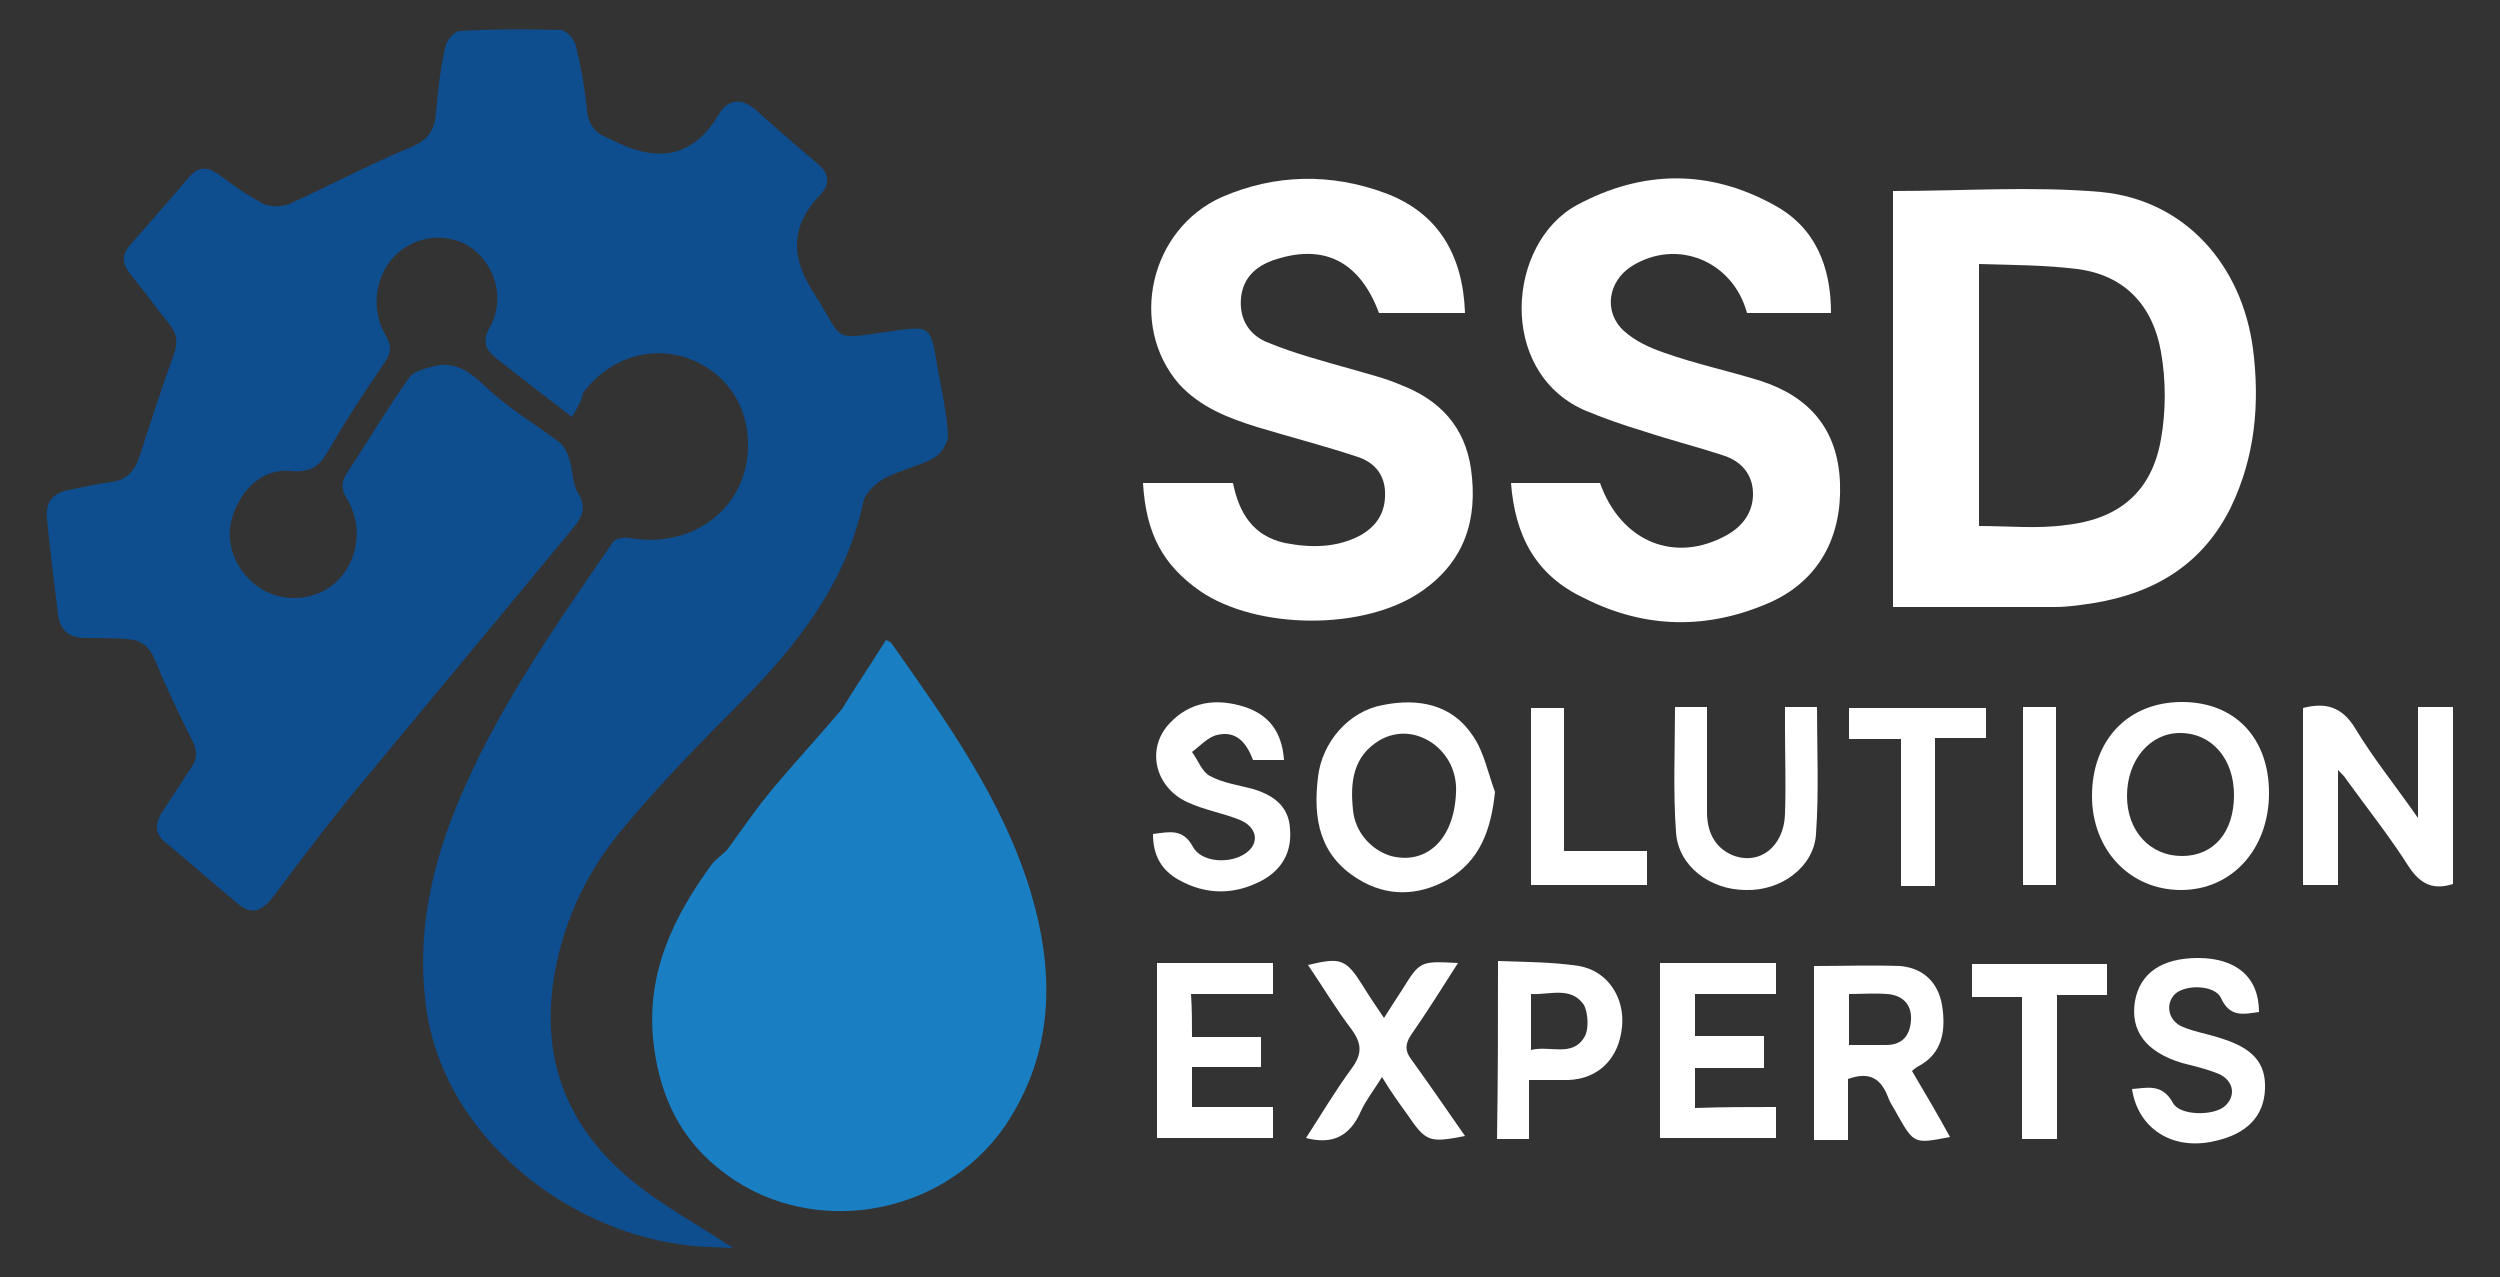 <svg xmlns="http://www.w3.org/2000/svg" xmlns:xlink="http://www.w3.org/1999/xlink" id="Layer_1" x="0px" y="0px" viewBox="0 0 250 127.7" style="enable-background:new 0 0 250 127.7;" xml:space="preserve"><rect x="0" y="0" width="250" height="127.7" fill="#333333" stroke="none"/><style type="text/css">	.st0{fill:#0E4D8E;}	.st1{fill:#1A7EC2;}	.st2{fill:#FFFFFF;}</style><g>	<path class="st0" d="M57.2,41.7c-2.6-2-5.1-3.9-7.6-5.9c-1.1-0.9-1.4-1.7-0.6-3.1c1.5-2.7,0.6-6-1.7-7.8c-2.1-1.6-5.3-1.5-7.4,0.3  c-2.3,1.9-3,5.6-1.3,8.4c0.6,1.1,0.5,1.7-0.1,2.6c-1.9,2.8-3.8,5.6-5.5,8.6c-0.9,1.6-1.7,2.5-3.9,2.3c-2.7-0.3-4.9,1.7-5.8,4.4  c-0.9,2.5,0.1,5.4,2.4,7.1c2,1.5,4.9,1.6,7,0.3c2.9-1.8,3.9-5.9,2-9c-0.6-1-0.6-1.7,0-2.6c2.1-3.2,4-6.4,6.2-9.5  c0.4-0.6,1.4-0.9,2.2-1.1c2.3-0.7,3.8,0.4,5.5,2c2.2,2.1,4.9,3.7,7.3,5.5c0.5,0.4,0.8,1,1,1.6c0.4,1.2,0.3,2.5,0.9,3.5  c0.9,1.4,0.4,2.4-0.4,3.4C49.8,61.9,42.2,71,34.6,80.2c-2.5,3.1-4.9,6.3-7.3,9.5c-1.1,1.4-2.1,1.9-3.6,0.6c-2.4-2-4.8-4.1-7.2-6.1  c-1-0.8-1-1.8-0.4-2.8c1-1.5,2-3.1,3-4.6c0.7-1,0.6-1.8,0.1-2.8c-1.3-2.6-2.6-5.3-3.7-8c-0.6-1.4-1.4-2-2.8-2.1s-2.8-0.1-4.1-0.1  c-1.6,0-2.6-0.7-2.8-2.4C5.4,58.2,5,55,4.7,51.9c-0.2-1.7,0.6-2.6,2.2-2.9c1.4-0.3,2.8-0.6,4.2-0.8c1.7-0.2,2.4-1.2,2.9-2.7  c1.1-3.4,2.2-6.8,3.4-10.1c0.4-1.2,0.3-2-0.4-2.9c-1.3-1.6-2.5-3.3-3.9-5c-0.9-1.1-1-2,0-3.1c1.9-2.2,3.9-4.4,5.8-6.7  c0.9-1,1.8-1.1,2.9-0.3c1.5,1.1,3,2.2,4.6,3c0.6,0.3,1.8,0.3,2.5,0c4-1.8,7.9-3.9,12-5.6c1.8-0.7,2.6-1.7,2.7-3.6  c0.2-2,0.4-4.2,0.9-6.4c0.1-0.7,0.9-1.7,1.5-1.7c3.4-0.2,6.8-0.2,10.1-0.1c0.5,0,1.4,1,1.5,1.6c0.5,2.1,0.9,4.3,1.1,6.5  c0.2,1.6,1,2.3,2.3,2.8c0.1,0,0.1,0,0.2,0.1c4.3,2.2,8,2,10.7-2.6c1-1.6,2.4-1.6,3.8-0.3c2,1.8,4.1,3.6,6.2,5.4  c1,0.9,1.1,1.9,0.2,2.9c-3.1,3.2-3.1,6.3-0.6,10.1c2.9,4.5,1.5,4.5,7.1,3.7c4.7-0.7,4.4-0.7,5.2,3.8c0.4,2.2,0.9,4.4,1,6.6  c0,0.7-0.7,1.8-1.4,2.2c-1.5,0.8-3.3,1.2-4.9,2c-0.9,0.5-2,1.5-2.2,2.5c-1.7,8-6.5,14.1-12.1,19.8C70,74.3,65.8,78.6,62,83.2  c-3.6,4.4-5.9,9.5-6.7,15.2c-1.1,8,1.7,14.5,7.7,19.5c3.1,2.6,6.7,4.5,10.3,6.9c-1.9-0.1-3.8-0.1-5.5-0.4  c-11.2-1.6-23.1-10.6-25.1-23.1c-1.1-7,0.2-13.8,2.8-20.3c3.9-9.7,9.9-18.2,15.8-26.8c0.3-0.4,1.2-0.5,1.7-0.4  c6.3,1.1,11.7-3,11.8-9.1c0.1-4.2-2.3-7.6-6.1-8.9c-3.8-1.3-7.9,0.1-10.4,3.5C58.2,39.9,57.8,40.7,57.2,41.7z"></path>	<path class="st1" d="M103.1,89.3c-2.8-9.3-8.4-17.1-13.9-24.9c-0.1-0.2-0.4-0.3-0.6-0.4c-1.5,2.4-3,4.6-4.4,6.9  c-2.2,2.6-4.5,5.1-6.7,7.7c-1.7,2-3.2,4.2-4.8,6.4c-0.5,0.5-1.1,0.9-1.5,1.4c-3.8,5.2-6.5,10.7-5.9,17.4c0.5,5.2,2.4,9.7,6.5,13  c8.7,7.2,22.3,5.1,28.7-4.2C105.4,105.3,105.5,97.4,103.1,89.3z"></path>	<g>		<g>			<path class="st2" d="M189.3,19.1c7,0,14-0.5,20.8,0.1c8.4,0.8,14.1,7.3,15.2,15.7c0.7,5.5,0.2,10.8-2.2,15.8    c-2.8,5.7-7.6,8.6-13.7,9.6c-1.3,0.2-2.6,0.4-3.9,0.4c-5.4,0-10.7,0-16.2,0C189.3,46.8,189.3,32.9,189.3,19.1z M197.9,52.6    c3,0,5.9,0.3,8.7-0.1c5.4-0.6,8.6-3.4,9.5-8.6c0.5-2.8,0.5-5.9,0-8.7c-0.8-4.6-3.6-7.7-8.4-8.3c-3.2-0.4-6.5-0.4-9.8-0.5    C197.9,35.3,197.9,43.9,197.9,52.6z"></path>			<path class="st2" d="M114.3,48.3c3.1,0,5.9,0,9,0c0.6,3,2,5.3,5.2,6c2.6,0.5,5.2,0.5,7.6-0.8c1.7-1,2.5-2.4,2.4-4.4    c-0.1-1.8-1.2-2.9-2.7-3.4c-3.3-1.1-6.8-2-10.1-3c-2.9-0.9-5.7-2-7.8-4.3c-5.1-5.9-2.9-15.5,4.3-18.7c5.3-2.3,10.9-2.4,16.3-0.4    s7.8,6.3,8,12c-2.9,0-5.7,0-8.6,0c-1.9-5.1-5.4-6.9-10.2-5.4c-2,0.6-3.4,1.8-3.6,3.9c-0.2,2.2,0.9,3.8,2.8,4.5    c2.7,1.1,5.4,1.8,8.2,2.6c1.7,0.5,3.4,0.9,5,1.6c3.9,1.5,6.4,4.2,7,8.4c0.7,5-0.6,9.2-4.9,12.2c-5.7,4-16.5,3.9-22.2,0    C116.3,56.5,114.6,53.4,114.3,48.3z"></path>			<path class="st2" d="M151.1,48.3c3,0,6,0,8.9,0c2.1,5.9,7.5,8.1,12.7,5.2c1.6-0.9,2.6-2.3,2.6-4.1c0-1.9-1.1-3.2-2.8-3.8    c-2.7-0.9-5.5-1.6-8.2-2.5c-2-0.6-4-1.3-5.9-2.1c-8.7-3.9-7.7-16.7-0.7-20.5c6.5-3.5,13.2-3.6,19.7,0c4.1,2.2,5.7,6.1,5.7,10.8    c-2.8,0-5.6,0-8.4,0c-1.4-5.2-7-7.5-11.5-4.7c-2.4,1.5-2.9,4.6-0.8,6.5c1.1,1,2.6,1.7,4.1,2.2c3.1,1.1,6.4,1.8,9.6,2.8    c4.9,1.6,7.7,4.9,7.9,10.2c0.2,5.4-2.1,9.7-6.9,11.9c-6.3,2.8-12.6,2.7-18.7-0.4C153.5,57.5,151.5,53.5,151.1,48.3z"></path>			<path class="st2" d="M233.8,77c0,4,0,7.7,0,11.5c-1,0-2.2,0-3.5,0c0-5.9,0-11.8,0-17.7c2.3-0.6,3.9-0.1,5.2,2c1.8,3,4,5.7,6.3,9    c0-4,0-7.5,0-11.1c1.2,0,2.3,0,3.5,0c0,5.9,0,11.8,0,17.7c-1.9,0.6-3.2,0.1-4.4-1.7c-1.9-3-4.2-5.9-6.3-8.8    C234.5,77.7,234.2,77.4,233.8,77z"></path>			<path class="st2" d="M218.2,70.2c5.3,0,8.7,3.6,8.7,9.1c0,5.6-3.7,9.7-8.8,9.7s-8.9-4-8.9-9.4C209.2,74,212.8,70.2,218.2,70.2z     M223.4,79.5c0-3.6-2.2-6.2-5.4-6.2c-3,0-5.3,2.7-5.3,6.3c0,3.5,2.3,6,5.5,6C221.4,85.6,223.4,83.2,223.4,79.5z"></path>			<path class="st2" d="M149.5,79.2c-0.4,3.8-1.5,6.9-4.8,8.8c-2.9,1.6-6,1.7-8.9-0.1c-3.9-2.4-4.5-6.1-4-10.2    c0.4-3.5,3.1-6.6,6.5-7.2c3.5-0.7,6.9-0.1,9,3.1C148.4,75.2,148.8,77.3,149.5,79.2z M145.6,79.3c0.1-1.7-0.5-3.5-2.1-4.8    c-1.7-1.3-3.7-1.5-5.5-0.5c-2.7,1.6-3,4.2-2.7,7c0.2,2.2,1.8,4,3.8,4.6C142.6,86.5,145.4,84,145.6,79.3z"></path>			<path class="st2" d="M191.2,107.1c1.3,2.2,2.6,4.4,3.8,6.6c-3.6,0.7-3.6,0.7-5.3-2.3c-0.3-0.6-0.7-1.1-0.9-1.7    c-0.7-1.8-1.8-2.6-4-1.8c0,1.9,0,4,0,6.1c-1.3,0-2.3,0-3.4,0c0-5.9,0-11.6,0-17.4c2.9,0,5.7-0.1,8.6,0c2.3,0.2,3.8,1.6,4.2,3.9    c0.4,2.5,0.1,4.9-2.5,6.2C191.6,106.8,191.4,106.9,191.2,107.1z M184.9,99.4c0,1.9,0,3.5,0,5.1c1.3,0,2.5,0,3.7,0    c1.6,0,2.4-0.9,2.5-2.5s-0.9-2.5-2.4-2.6C187.5,99.3,186.2,99.4,184.9,99.4z"></path>			<path class="st2" d="M128.4,76c-1,0-2,0-3.1,0c-0.6-1.6-1.6-3-3.6-2.5c-0.9,0.2-1.7,1.1-2.5,1.7c0.6,0.8,1,2,1.8,2.4    c1.3,0.7,2.8,0.9,4.3,1.3c2,0.6,3.6,1.7,3.7,4c0.2,2.3-0.8,4.1-2.9,5.2c-2.7,1.4-5.5,1.4-8.2-0.1c-1.8-1-2.6-2.5-2.6-4.6    c1.6-0.2,3-0.6,4,1.3c0.9,1.6,3.8,1.7,5.3,0.6c1.4-1,1.1-2.6-0.6-3.3c-1.7-0.7-3.6-1-5.3-1.8c-3.2-1.5-4.1-5.3-1.8-7.8    c2.1-2.3,4.8-2.6,7.6-1.7C126.9,71.5,128.2,73.2,128.4,76z"></path>			<path class="st2" d="M178.5,70.7c1.3,0,2.3,0,3.2,0c0,4.3,0.2,8.5-0.1,12.7c-0.2,3.3-3.5,5.7-7,5.6c-3.6,0-6.8-2.4-7-5.8    c-0.3-4.1-0.1-8.2-0.1-12.5c0.9,0,1.9,0,3.2,0c0,3.5,0,7,0,10.5c0,1.9,0.7,3.5,2.5,4.3c2.7,1.1,5.2-0.8,5.3-4.1    c0.1-2.9,0-5.8,0-8.6C178.5,72.1,178.5,71.5,178.5,70.7z"></path>			<path class="st2" d="M213.2,108.9c1.5-0.1,3-0.6,4.1,1.4c0.7,1.3,4.1,1.3,5.2,0.3c1.1-1,0.9-2.5-0.6-3.2    c-1.2-0.5-2.5-0.8-3.7-1.1c-3.6-1.1-5.2-3.2-4.7-6.2c0.5-2.8,2.7-4.3,6.3-4.3c3.8,0,6.1,1.9,6.1,5.4c-1.5,0.2-2.9,0.6-3.8-1.4    c-0.6-1.3-3.5-1.4-4.6-0.4c-1,1-0.7,2.7,0.8,3.3c1.2,0.5,2.5,0.7,3.7,1.1c3.3,1,4.6,2.5,4.5,5.1c-0.1,2.7-1.8,4.5-5,5.2    C217.3,115.1,213.8,112.9,213.2,108.9z"></path>			<path class="st2" d="M119.2,103.7c2.4,0,4.6,0,6.9,0c0,1,0,1.9,0,3c-2.2,0-4.5,0-6.9,0c0,1.4,0,2.6,0,4c2.7,0,5.4,0,8.1,0    c0,1.1,0,2,0,3.1c-3.8,0-7.7,0-11.6,0c0-5.7,0-11.5,0-17.5c3.8,0,7.7,0,11.6,0c0,1,0,2,0,3.1c-2.7,0-5.4,0-8.2,0    C119.2,100.9,119.2,102.1,119.2,103.7z"></path>			<path class="st2" d="M177.6,110.7c0,1.2,0,2.1,0,3.1c-3.9,0-7.7,0-11.6,0c0-5.8,0-11.6,0-17.5c3.9,0,7.7,0,11.6,0c0,1,0,2,0,3.1    c-2.7,0-5.4,0-8.1,0c0,1.5,0,2.7,0,4.2c2.3,0,4.6,0,6.9,0c0,1.1,0,2,0,3.2c-2.3,0-4.6,0-6.9,0c0,1.4,0,2.6,0,4    C172.2,110.7,174.8,110.7,177.6,110.7z"></path>			<path class="st2" d="M138.2,107.7c-0.8,1.3-1.6,2.3-2.1,3.4c-1.1,2.5-2.8,3.4-5.5,2.7c1.5-2.3,2.9-4.7,4.6-7c1-1.4,1-2.4,0-3.8    c-1.6-2.1-2.9-4.3-4.4-6.5c3.3-0.8,3.8-0.6,5.5,2.1c0.6,1,1.3,2,2.1,3.2c0.7-1.1,1.2-1.9,1.8-2.8c1.8-2.9,1.8-2.9,5.6-2.7    c-1.6,2.5-3.1,4.9-4.7,7.2c-0.6,0.9-0.6,1.6,0,2.4c1.8,2.5,3.6,5.1,5.4,7.7c-3.6,0.7-3.9,0.6-5.8-2.2    C139.9,110.3,139.1,109.2,138.2,107.7z"></path>			<path class="st2" d="M149.8,96.1c2.8,0.1,5.5,0.1,8.1,0.5c2.9,0.5,4.6,3.2,4.3,6.1c-0.3,3.1-2.3,5.2-5.4,5.3c-1.2,0-2.5,0-3.9,0    c0,2.1,0,4,0,5.9c-1.1,0-2.1,0-3.2,0C149.8,108,149.8,102.3,149.8,96.1z M153.1,99.4c0,2,0,3.7,0,5.6c1.9-0.5,4.2,0.8,5.4-1.4    c0.4-0.8,0.3-2.3-0.1-3.1C157.1,98.6,155,99.5,153.1,99.4z"></path>			<path class="st2" d="M205.7,113.9c-1.3,0-2.3,0-3.5,0c0-4.7,0-9.3,0-14.2c-1.7,0-3.3,0-5,0c0-1.2,0-2.2,0-3.3c4.4,0,8.9,0,13.5,0    c0,1,0,2,0,3.1c-1.6,0-3.2,0-5,0C205.7,104.3,205.7,109.1,205.7,113.9z"></path>			<path class="st2" d="M198.6,70.8c0,0.9,0,1.8,0,3c-1.6,0-3.2,0-5.1,0c0,5,0,9.8,0,14.8c-1.2,0-2.2,0-3.4,0c0-4.8,0-9.6,0-14.7    c-1.8,0-3.5,0-5.2,0c0-1.1,0-2,0-3.1C189.4,70.8,194,70.8,198.6,70.8z"></path>			<path class="st2" d="M164.7,85.1c0,1.3,0,2.3,0,3.4c-3.8,0-7.7,0-11.6,0c0-5.9,0-11.7,0-17.7c1,0,2.1,0,3.3,0c0,4.7,0,9.4,0,14.3    C159.2,85.1,161.8,85.1,164.7,85.1z"></path>			<path class="st2" d="M205.6,70.7c0,6,0,11.8,0,17.8c-1.1,0-2.2,0-3.3,0c0-5.9,0-11.8,0-17.8C203.4,70.7,204.4,70.7,205.6,70.7z"></path>		</g>	</g></g></svg>